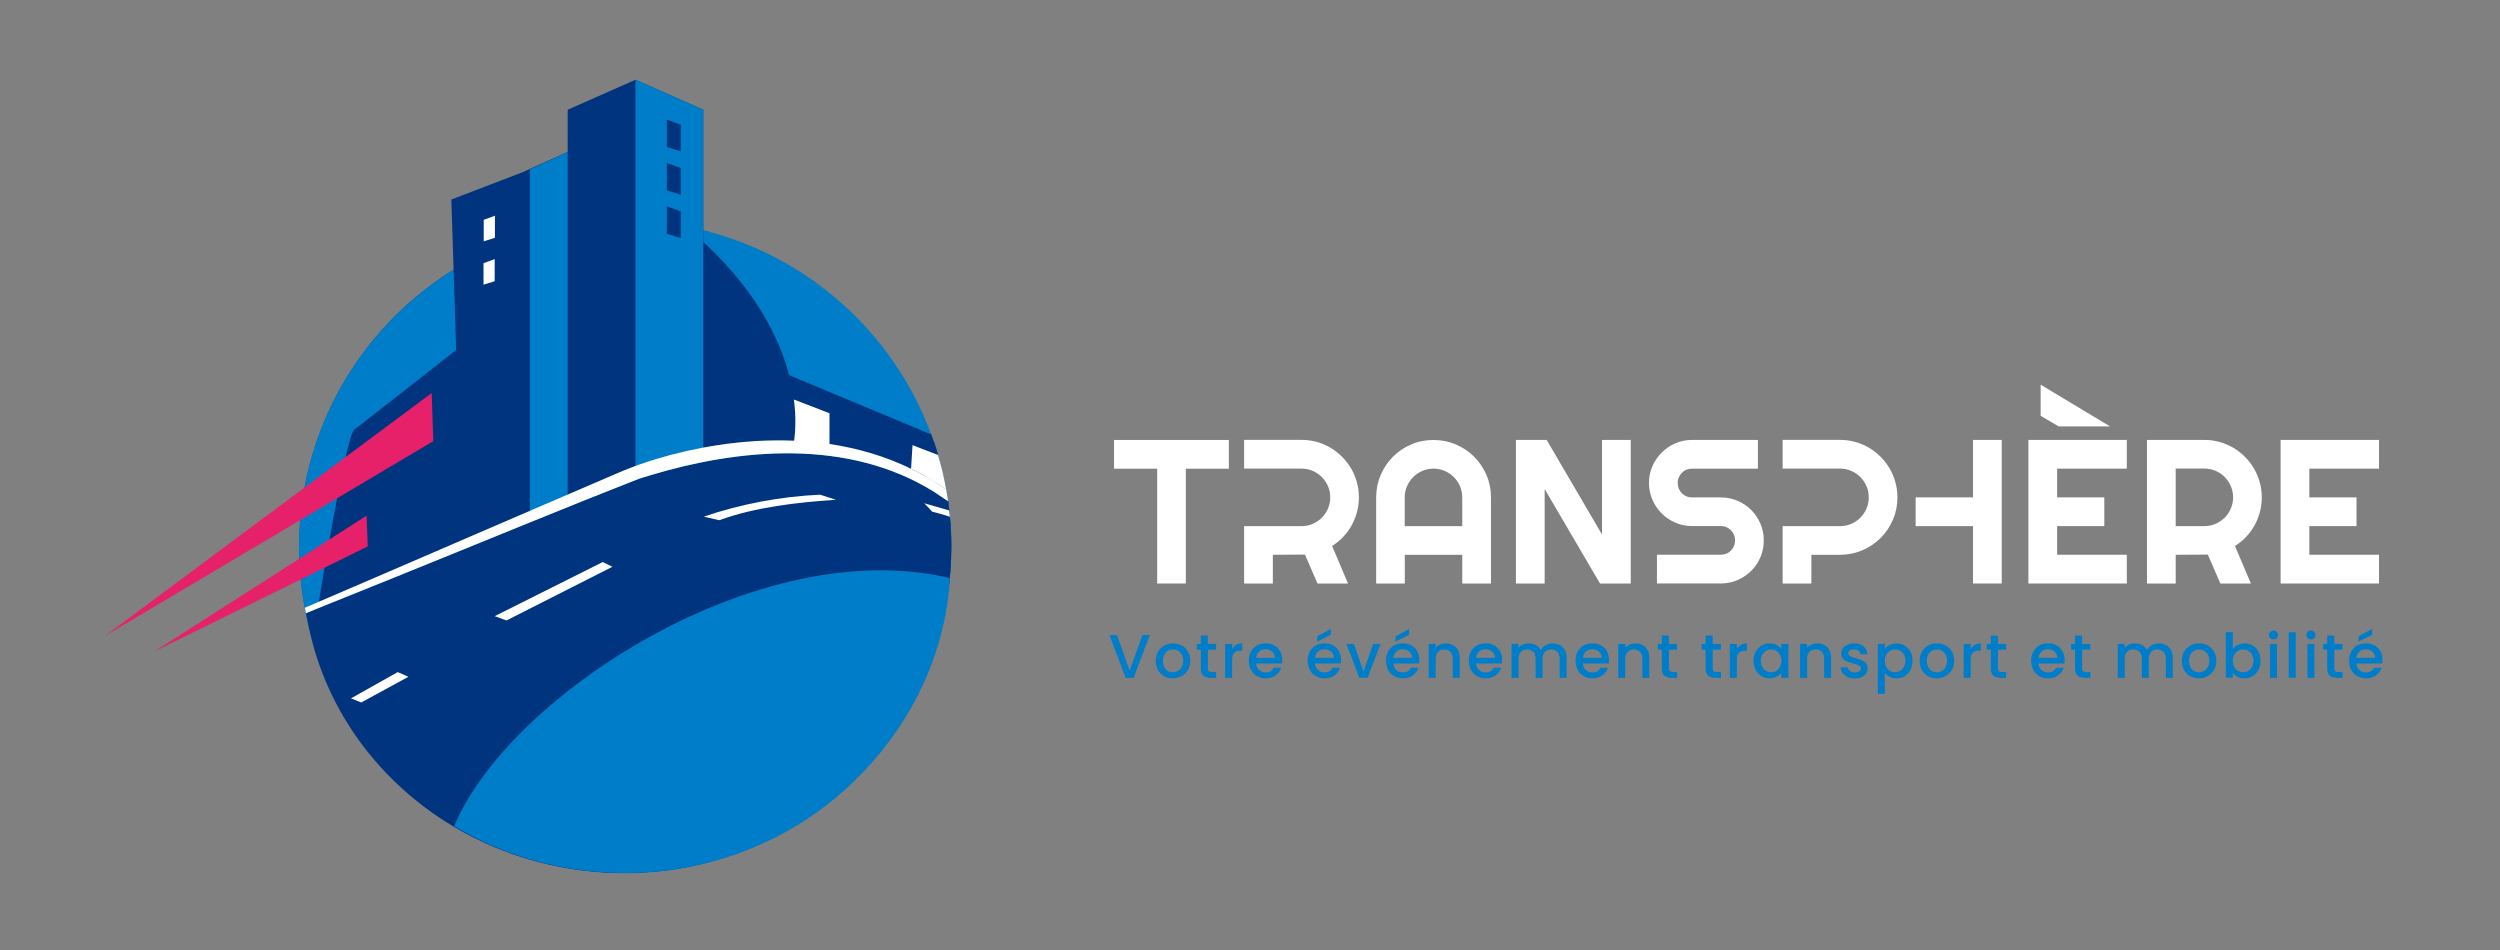 <svg xmlns="http://www.w3.org/2000/svg" id="Calque_1" width="210mm" height="79.83mm" viewBox="0 0 595.28 226.29"><rect x="0" y="0" width="595.28" height="226.29" fill="#808080" stroke="none"/><path d="M226.51,130.24c0,6.55-.82,12.93-2.35,19.01-.04.19-.09.39-.15.58.01.01,0,.02-.01.05-5.91,22.72-21.88,41.39-42.86,50.99-.68.32-1.36.61-2.05.9-.63.27-1.27.52-1.9.77-7.8,3.06-16.22,4.87-25,5.25h-.1c-.45.02-.9.04-1.35.06-.02-.01-.04,0-.06,0-.6.01-1.19.02-1.8.02-.66,0-1.33,0-2-.02h-.21s-.02-.01-.02-.01c-14.1-.39-27.26-4.54-38.5-11.49-8.66-5.35-16.19-12.35-22.15-20.57-.94-1.29-1.84-2.62-2.7-3.98-4.64-7.31-8.1-15.46-10.1-24.17-.01-.04-.01-.07-.02-.11-.11-.5-.22-1-.32-1.5-.1-.43-.18-.87-.26-1.3-.89-4.69-1.35-9.52-1.35-14.47,0-1.54.05-3.06.13-4.57h0c.1-1.68.24-3.33.45-4.97.4-3.36,1.04-6.66,1.88-9.89h0c.76-3,1.71-5.91,2.81-8.75,6.65-17.07,19.18-31.21,35.09-39.94,5.65-3.11,11.75-5.52,18.15-7.14,2.92-.74,5.93-1.33,8.99-1.72.55-.07,1.11-.15,1.67-.19.52-.06,1.06-.12,1.61-.16,2.25-.21,4.54-.3,6.85-.3,2.02,0,4.03.07,6.02.24,4.81.35,9.5,1.17,14.04,2.39l.44,2.8.26,1.64.04.29.04.21.26.11,5.76,6.29c6.41,7.02,10.67,15.62,12.42,24.82l31.68,12.77h.02s2.51.93,2.51.93c.37,1.07.71,2.16,1.04,3.24l-6.09-2.29-.34,5.57c-6.14-2.98-12.7-4.89-19.43-5.9v2.36l-8.52-1.4v1.28c11.75.21,23.3,2.83,33.47,9.2l.15.09,1.36.93,1.78,1.17c.5,3.56.76,7.2.76,10.9Z" style="fill: #00347f;"></path><path d="M226.51,130.26c0,.24-.01.48-.01.7,0,.83-.02,1.66-.06,2.49-.03.5-.05.99-.07,1.48-.05.84-.11,1.67-.2,2.5-.05.66-.13,1.31-.21,1.96-.03.27-.05.53-.09.79-.04.26-.07.51-.11.78-.12.87-.26,1.72-.4,2.58-.09.46-.16.92-.24,1.39-.13.7-.28,1.39-.44,2.09h0c-.84,3.82-1.95,7.52-3.33,11.1-.04.07-.06.16-.09.23-.49,1.26-1,2.49-1.55,3.72-.05.09-.09.18-.13.28-.56,1.24-1.17,2.49-1.79,3.7-.01.01-.03.04-.04.06-12.95,24.84-38.94,41.83-68.9,41.83-42.89,0-77.66-34.77-77.66-77.67,0-29.99,17.01-55.99,41.9-68.94.38-.2.75-.39,1.13-.57.51-.26,1.04-.51,1.56-.77.79-.36,1.58-.73,2.39-1.07.48-.21.95-.4,1.44-.6.51-.21,1.04-.41,1.56-.62.49-.18.97-.36,1.46-.55.84-.29,1.68-.58,2.54-.85.52-.17,1.05-.31,1.57-.48.51-.16,1.04-.31,1.57-.45.63-.17,1.27-.34,1.92-.5.77-.19,1.56-.38,2.34-.53.39-.09.77-.17,1.14-.24,1-.2,2-.38,3-.54.33-.05.66-.09.99-.13.35-.06.71-.11,1.06-.16.55-.07,1.11-.15,1.67-.19h.03c.35-.04.7-.08,1.07-.11.17-.01.34-.04.51-.05.45-.04.9-.06,1.35-.09.6-.04,1.18-.09,1.77-.11,1.18-.06,2.38-.1,3.57-.1h.16c.99,0,1.98.03,2.97.06l5.53,7.74,10.99-1.95s11.98,2.87,28.05,10.44c11.39,8.83,20.24,20.77,25.31,34.55.21.54.4,1.09.58,1.63h.02c.13.41.26.83.39,1.24.15.44.29.87.42,1.31.07.23.16.47.23.7h-.02c.24.82.48,1.65.68,2.47.72,2.78,1.29,5.62,1.69,8.52h.03c.13.96.24,1.92.34,2.89.02.18.04.36.05.53.09.96.17,1.93.22,2.9.02.39.04.79.06,1.19.05.92.06,1.83.07,2.75,0,.23.01.45.01.67Z" style="fill: #007dc9;"></path><polygon points="188.96 95.1 223.38 108.33 221.13 115.03 205.15 108.78 193.88 107.48 188.96 95.1" style="fill: #00347f;"></polygon><path d="M224.04,110.8l-37.56-9.59,1.11-12.01,34.15,14.24c.21.54.4,1.08.58,1.63h.02c.13.41.26.83.39,1.24.15.44.29.87.41,1.3.07.23.16.48.23.71h-.02c.24.82.48,1.64.68,2.47Z" style="fill: #00347f;"></path><path d="M72.79,145.69c.02.11.04.22.06.33-.04-.12-.06-.24-.07-.33h.01Z" style="fill: #00347f;"></path><polygon points="138.43 34.7 124.34 41.04 107.47 47.51 110.04 127.72 135.16 116.21 138.43 34.7" style="fill: #00347f;"></polygon><polygon points="197.51 98.39 197.51 108.08 189 106.67 188.76 106.64 188.79 104.92 188.91 97.88 188.91 97.83 188.96 95.1 189.01 95.12 197.51 98.39" style="fill: #fff;"></polygon><path d="M225.3,116.56c-.48-.35-.96-.68-1.46-1.01-.24-.16-.49-.32-.73-.48l-.05.1s-.01-.09-.01-.13c-.78-.51-1.57-.99-2.38-1.45-1.22-.71-2.47-1.36-3.73-1.97l.34-5.62,6.09,2.34c.77,2.61,1.4,5.28,1.88,8,.02.07.04.15.05.22Z" style="fill: #fff;"></path><path d="M223.05,115.03c-.78-.51-1.57-.99-2.38-1.45l-.61-5.88.94-.22c1.41,3.44,1.89,6.04,2.05,7.55Z" style="fill: #fff;"></path><path d="M226.51,130.23c0,3.36-.22,6.7-.63,9.95-.18.27-.31.54-.33.8-.05.54-.12,1.07-.19,1.6-.09.76-.22,1.52-.34,2.29-.08.5-.17.99-.27,1.5-.1.59-.23,1.17-.35,1.75-.12.57-.26,1.15-.39,1.7.01.01,0,.03-.01.05-.28,1.17-.6,2.34-.94,3.5-.17.56-.34,1.11-.53,1.68-.21.64-.42,1.3-.65,1.95-.4,1.07-.8,2.16-1.25,3.23-.23.56-.47,1.11-.71,1.68-1,2.24-2.12,4.45-3.33,6.6-.93,1.62-1.91,3.21-2.96,4.79-.35.53-.7,1.03-1.07,1.56-.36.52-.73,1.02-1.1,1.54-.38.51-.77,1.01-1.16,1.51-.4.51-.79,1-1.21,1.5-.4.51-.82.99-1.25,1.48-.41.5-.84.98-1.28,1.45-.43.47-.88.95-1.32,1.42-.44.47-.9.94-1.37,1.4-.46.46-.92.91-1.4,1.37-1.98,1.89-4.04,3.66-6.17,5.29-.38.28-.75.57-1.13.84-1.55,1.16-3.15,2.25-4.77,3.26-.42.27-.85.54-1.28.77-1.4.86-2.82,1.65-4.26,2.37-1.22.65-2.47,1.25-3.71,1.8-.07.04-.14.08-.24.11-.07.03-.14.07-.23.1-.14.06-.3.13-.45.2-.37.18-.75.33-1.13.48-.63.27-1.27.53-1.9.77-1.13.43-2.28.85-3.43,1.23-.43.14-.88.29-1.32.42-1.92.61-3.87,1.15-5.82,1.6-1.21.28-2.39.54-3.6.75-.6.11-1.2.21-1.81.31-1.69.28-3.38.5-5.1.66-.41.03-.82.07-1.23.1-.41.04-.84.06-1.26.08-.47.04-.97.06-1.44.09h-.1c-.44.02-.9.03-1.35.06-.02-.02-.03,0-.06,0h-.41c-.46.01-.92.02-1.38.02-.66,0-1.33,0-2-.02h-.2s-.01,0-.02-.02h-.01c-.4.02-.8,0-1.21-.02-.59-.01-1.18-.05-1.75-.08-1.59-.08-3.17-.24-4.76-.42-.48-.05-.97-.11-1.47-.19-.09-.01-.21-.03-.3-.04-.44-.06-.88-.12-1.32-.2-.06-.01-.13-.02-.2-.03-.32-.05-.65-.11-.98-.18-.11-.01-.21-.02-.31-.04-.46-.08-.91-.17-1.36-.26-.22-.04-.44-.09-.65-.13-.68-.12-1.35-.27-2.02-.43-.02-.01-.04-.01-.08-.02-.28-.06-.57-.13-.86-.21-.68-.15-1.36-.33-2.03-.53-.82-.22-1.63-.44-2.45-.7-.77-.24-1.53-.47-2.27-.73-.3-.11-.62-.22-.93-.33-.22-.07-.44-.15-.65-.25-.77-.27-1.52-.56-2.27-.86h-.01c-.47-.19-.94-.38-1.41-.59-.94-.39-1.87-.8-2.8-1.25-.68-.31-1.36-.64-2.03-.99-.02-.02-.04-.03-.07-.04-.47-.23-.95-.48-1.42-.74-.05-.01-.08-.04-.12-.07-.43-.24-.88-.47-1.31-.72-.05-.01-.09-.03-.13-.07-.44-.24-.88-.48-1.31-.75-.06-.02-.11-.06-.18-.11-.06-.03-.13-.08-.21-.13-4.76-2.84-9.24-6.23-13.38-10.17-3.42-3.25-6.42-6.74-9.06-10.39-.93-1.32-1.84-2.65-2.67-4.02-4.77-7.65-7.92-15.97-9.48-24.5-.01-.03-.01-.07-.02-.1-.06-.33-.23-1.01-.32-1.5,1.49-.6,3.57-1.47,4.74-1.93,20.3-8.11,43.47-17.65,61.16-24.77,4.94-1.97,9.45-3.77,13.34-5.28.37-.12.74-.24,1.11-.36.56-.16,1.12-.35,1.69-.51,5.19-1.57,10.63-2.89,16.15-3.81,5.92-.98,11.96-1.51,17.95-1.41,11.75.22,23.3,2.83,33.47,9.2l.14.08,1.37.93,1.77,1.17c.1.74.2,1.49.28,2.23.06.5.11,1,.15,1.5.22,2.36.32,4.76.32,7.18Z" style="fill: #00347f;"></path><path d="M226.18,137.66c-.8,14.47-6.34,28.81-16.09,40.98-2.2,2.75-4.63,5.39-7.26,7.9-21.74,20.72-53.32,26.35-80.39,16.88-4.95-1.73-9.75-3.96-14.3-6.69,12.84-30.98,72.59-69.93,118.05-59.07Z" style="fill: #007dc9;"></path><path d="M196.42,68.9c-16.08-7.58-28.97-10.07-28.97-10.07l-10.07,1.58-5.53-7.74c.19,0,.39.01.58.02.52.03,1.04.08,1.55.1.31.03.62.04.92.06.2,0,.39.04.6.06.75.06,1.52.13,2.27.22.6.07,1.18.15,1.78.23.61.09,1.22.17,1.83.26.62.1,1.24.21,1.85.33.63.12,1.26.23,1.89.36.48.1.94.22,1.41.33.78.18,1.55.36,2.32.56.04,0,.06,0,.09.02,10.13,2.71,19.44,7.41,27.49,13.66Z" style="fill: #007dc9;"></path><path d="M167.61,57.73s-15.97-8.94-58.69,25.37c-1.5,1.21-17.62,13.78-24.57,19.21-2.05,1.6-8.44,41.04-8.44,41.04,4.69,0,37.73-15.64,37.73-15.64,0,0,53.71-23.01,75.14-21.08,0,0,6.23-23.33-21.16-48.9Z" style="fill: #00347f;"></path><polygon points="138.43 34.7 138.43 117.81 126.17 122.5 126.17 40.33 138.43 34.7" style="fill: #007dc9;"></polygon><polygon points="102.79 93.58 103.17 105.05 25.02 151.41 102.79 93.58" style="fill: #e6216a;"></polygon><path d="M167.45,26.13v83.23c-5.52.91-10.95,2.23-16.14,3.8-.57.16-1.13.34-1.69.51-.37.12-.74.23-1.11.35-3.9,1.52-8.41,3.31-13.34,5.29V26.13l16.14-7.14,16.14,7.14Z" style="fill: #00347f;"></path><path d="M167.45,26.13v83.23c-5.52.91-10.95,2.23-16.14,3.8V18.99l16.14,7.14Z" style="fill: #007dc9;"></path><polygon points="117.8 146.71 143.51 133.83 145.83 134.95 120.6 147.74 117.8 146.71" style="fill: #fff;"></polygon><path d="M167.58,123.02c8.78-3.02,18.38-4.81,27.72-5.23l3.76,1.22c-9.13.59-19.2,1.72-27.8,4.86l-3.69-.85Z" style="fill: #fff;"></path><path d="M226.19,123.05c-1.18-.42-3.4-1.01-4.21-1.21l-1.91-2.01c.85.25,4.6,1.34,5.96,1.72.06.5.11,1,.15,1.5Z" style="fill: #fff;"></path><polygon points="97.24 161.15 86.01 167.27 83.57 166.29 94.71 160.03 97.24 161.15" style="fill: #fff;"></polygon><path d="M223.11,115.07l-.05.1s-.01-.09-.01-.13c.02.01.04.02.06.04Z" style="fill: #fff;"></path><polygon points="115.18 52.34 117.85 51.36 117.85 56.62 115.18 57.46 115.18 52.34" style="fill: #fff;"></polygon><polygon points="115.13 62.67 117.79 61.69 117.79 66.95 115.13 67.79 115.13 62.67" style="fill: #fff;"></polygon><polygon points="162.09 50.33 158.78 49.11 158.78 55.64 162.09 56.68 162.09 50.33" style="fill: #00347f;"></polygon><polygon points="162.09 40.01 158.78 38.79 158.78 45.32 162.09 46.37 162.09 40.01" style="fill: #00347f;"></polygon><polygon points="162.09 29.69 158.78 28.47 158.78 35 162.09 36.05 162.09 29.69" style="fill: #00347f;"></polygon><path d="M225.47,117.54c-.05-.33-.11-.66-.17-.99-.48-.35-.96-.68-1.46-1.01-.24-.16-.49-.32-.73-.48l-.05.1s-.01-.09-.01-.13c-.78-.51-1.57-.99-2.38-1.45-1.22-.71-2.47-1.36-3.73-1.97-6.14-2.98-12.7-4.89-19.43-5.9-2.78-.41-5.6-.67-8.43-.79h-.09c-.06,0-.13-.01-.21,0-5.91-.23-11.88.16-17.75,1.05-5.12.77-10.16,1.92-15.01,3.39-.38.11-.76.23-1.13.37-.24.06-.49.13-.73.23-2.55.82-5.03,1.79-7.48,2.85-1.49.65-3.05,1.3-4.65,2-1.07.46-2.17.93-3.28,1.41-1.6.68-3.24,1.39-4.93,2.12h-.01c-.12.06-.26.11-.39.18-.04.01-.09.02-.12.05-.02.01-.06.02-.1.04-1.12.49-2.27.97-3.44,1.47-5.13,2.21-10.56,4.56-16.14,6.96h-.01c-3.69,1.6-7.43,3.22-11.2,4.84-3.53,1.52-7.08,3.06-10.6,4.57-.01.01-.04.01-.05.02-.18.09-.35.16-.54.24-.05.01-.11.04-.16.06-5.82,2.52-12.87,5.52-18.47,7.94.07.44.16.88.26,1.3,1.49-.6,3.57-1.46,4.74-1.93,20.3-8.11,43.46-17.65,61.16-24.77,4.93-1.97,9.44-3.76,13.34-5.29.37-.12.74-.23,1.11-.35.56-.17,1.12-.35,1.69-.51,5.19-1.57,10.62-2.89,16.14-3.8,5.92-.99,11.96-1.51,17.96-1.41,11.75.21,23.3,2.83,33.47,9.2l.15.09,1.36.93,1.78,1.17c-.09-.6-.18-1.19-.28-1.79Z" style="fill: #fff;"></path><polygon points="87.28 122.79 87.58 130.1 36.62 155.2 87.28 122.79" style="fill: #e6216a;"></polygon><g><g><path d="M273.77,151.22l-3.82,10.18h-1.93l-3.84-10.18h1.79l3.02,8.47,3.03-8.47h1.76Z" style="fill: #007dc9;"></path><path d="M277.18,161.01c-.62-.35-1.1-.83-1.45-1.47s-.53-1.36-.53-2.19.18-1.55.54-2.18c.36-.63.85-1.12,1.48-1.47.62-.34,1.32-.51,2.09-.51s1.47.17,2.09.51c.62.34,1.12.83,1.48,1.47.36.63.54,1.36.54,2.18s-.19,1.55-.56,2.18-.88,1.13-1.52,1.47-1.34.52-2.12.52-1.45-.17-2.06-.52ZM280.45,159.77c.38-.21.68-.51.92-.92.23-.41.35-.91.35-1.49s-.11-1.08-.34-1.49c-.22-.4-.52-.71-.89-.92-.37-.2-.77-.31-1.2-.31s-.83.1-1.19.31c-.37.21-.66.51-.87.92-.22.4-.32.9-.32,1.49,0,.87.22,1.54.67,2.01.44.47,1,.71,1.68.71.43,0,.83-.1,1.21-.31Z" style="fill: #007dc9;"></path><path d="M287.62,154.69v4.47c0,.3.07.52.21.65.14.13.38.2.72.2h1.03v1.39h-1.32c-.75,0-1.33-.18-1.73-.53-.4-.35-.6-.92-.6-1.71v-4.47h-.95v-1.36h.95v-2.01h1.68v2.01h1.96v1.36h-1.96Z" style="fill: #007dc9;"></path><path d="M294.35,153.54c.4-.23.89-.34,1.44-.34v1.73h-.42c-.65,0-1.15.17-1.49.5-.34.33-.5.91-.5,1.73v4.25h-1.67v-8.07h1.67v1.17c.24-.41.57-.73.97-.96Z" style="fill: #007dc9;"></path><path d="M305.26,157.98h-6.17c.05.64.29,1.16.72,1.55.43.39.96.59,1.58.59.9,0,1.53-.38,1.9-1.13h1.8c-.24.74-.69,1.35-1.33,1.82-.64.47-1.43.71-2.38.71-.77,0-1.46-.17-2.07-.52-.61-.35-1.09-.83-1.43-1.47-.35-.63-.52-1.36-.52-2.19s.17-1.56.51-2.19c.34-.63.81-1.12,1.42-1.46.61-.34,1.31-.51,2.1-.51s1.44.17,2.04.5c.6.33,1.06.8,1.39,1.4.33.6.5,1.29.5,2.07,0,.3-.02.58-.06.82ZM303.57,156.64c0-.62-.23-1.11-.66-1.48-.43-.37-.96-.56-1.6-.56-.58,0-1.07.18-1.48.55-.41.37-.66.86-.73,1.49h4.47Z" style="fill: #007dc9;"></path><path d="M319.27,157.98h-6.17c.05.64.29,1.16.72,1.55.43.39.96.59,1.58.59.9,0,1.53-.38,1.9-1.13h1.8c-.24.74-.69,1.35-1.33,1.82-.64.47-1.43.71-2.38.71-.77,0-1.46-.17-2.07-.52-.61-.35-1.09-.83-1.43-1.47-.35-.63-.52-1.36-.52-2.19s.17-1.56.51-2.19c.34-.63.81-1.12,1.42-1.46.61-.34,1.31-.51,2.1-.51s1.44.17,2.04.5c.6.33,1.06.8,1.39,1.4.33.6.5,1.29.5,2.07,0,.3-.02.58-.06.82ZM317.59,156.64c0-.62-.23-1.11-.66-1.48-.43-.37-.96-.56-1.6-.56-.58,0-1.07.18-1.48.55-.41.37-.66.86-.73,1.49h4.47ZM316.87,151.16l-3.24,1.6v-1.23l3.24-1.79v1.42Z" style="fill: #007dc9;"></path><path d="M324.68,159.9l2.28-6.58h1.77l-3.08,8.07h-1.99l-3.06-8.07h1.79l2.28,6.58Z" style="fill: #007dc9;"></path><path d="M337.92,157.98h-6.17c.05.64.29,1.16.72,1.55.43.39.96.59,1.58.59.9,0,1.53-.38,1.9-1.13h1.8c-.24.74-.69,1.35-1.33,1.82-.64.47-1.43.71-2.38.71-.77,0-1.46-.17-2.07-.52-.61-.35-1.09-.83-1.43-1.47-.35-.63-.52-1.36-.52-2.19s.17-1.56.51-2.19c.34-.63.81-1.12,1.42-1.46.61-.34,1.31-.51,2.1-.51s1.44.17,2.04.5c.6.33,1.06.8,1.39,1.4.33.6.5,1.29.5,2.07,0,.3-.02.58-.06.82ZM336.24,156.64c0-.62-.23-1.11-.66-1.48-.43-.37-.96-.56-1.6-.56-.58,0-1.07.18-1.48.55-.41.37-.66.86-.73,1.49h4.47ZM335.52,151.16l-3.24,1.6v-1.23l3.24-1.79v1.42Z" style="fill: #007dc9;"></path><path d="M345.98,153.59c.5.26.9.66,1.18,1.17.28.52.42,1.14.42,1.88v4.76h-1.66v-4.51c0-.72-.18-1.28-.54-1.66-.36-.39-.85-.58-1.48-.58s-1.12.19-1.49.58c-.37.39-.55.94-.55,1.66v4.51h-1.67v-8.07h1.67v.92c.27-.33.62-.59,1.05-.78.42-.19.88-.28,1.35-.28.63,0,1.2.13,1.71.4Z" style="fill: #007dc9;"></path><path d="M357.63,157.98h-6.17c.05.64.29,1.16.72,1.55.43.39.96.59,1.58.59.9,0,1.53-.38,1.9-1.13h1.8c-.24.74-.69,1.35-1.33,1.82-.64.47-1.43.71-2.38.71-.77,0-1.46-.17-2.07-.52-.61-.35-1.09-.83-1.43-1.47-.35-.63-.52-1.36-.52-2.19s.17-1.56.51-2.19c.34-.63.81-1.12,1.42-1.46.61-.34,1.31-.51,2.1-.51s1.44.17,2.04.5c.6.33,1.06.8,1.39,1.4.33.6.5,1.29.5,2.07,0,.3-.02.58-.06.82ZM355.95,156.64c0-.62-.23-1.11-.66-1.48-.43-.37-.96-.56-1.6-.56-.58,0-1.07.18-1.48.55-.41.37-.66.86-.73,1.49h4.47Z" style="fill: #007dc9;"></path><path d="M371.4,153.59c.5.26.9.66,1.19,1.17.29.52.43,1.14.43,1.88v4.76h-1.65v-4.51c0-.72-.18-1.28-.54-1.66-.36-.39-.85-.58-1.48-.58s-1.12.19-1.49.58c-.37.39-.55.94-.55,1.66v4.51h-1.66v-4.51c0-.72-.18-1.28-.54-1.66-.36-.39-.85-.58-1.48-.58s-1.12.19-1.49.58c-.37.39-.55.94-.55,1.66v4.51h-1.67v-8.07h1.67v.92c.27-.33.62-.59,1.04-.78s.87-.28,1.35-.28c.65,0,1.22.14,1.73.41.51.27.9.67,1.17,1.19.24-.49.62-.88,1.14-1.16s1.07-.43,1.67-.43c.63,0,1.2.13,1.71.4Z" style="fill: #007dc9;"></path><path d="M383.06,157.98h-6.17c.05.64.29,1.16.72,1.55.43.39.96.59,1.58.59.9,0,1.53-.38,1.9-1.13h1.8c-.24.74-.69,1.35-1.33,1.82-.64.47-1.43.71-2.38.71-.77,0-1.46-.17-2.07-.52-.61-.35-1.09-.83-1.43-1.47-.35-.63-.52-1.36-.52-2.19s.17-1.56.51-2.19c.34-.63.81-1.12,1.42-1.46.61-.34,1.31-.51,2.1-.51s1.44.17,2.04.5c.6.33,1.06.8,1.39,1.4.33.6.5,1.29.5,2.07,0,.3-.02.58-.06.82ZM381.38,156.64c0-.62-.23-1.11-.66-1.48-.43-.37-.96-.56-1.6-.56-.58,0-1.07.18-1.48.55-.41.37-.66.86-.73,1.49h4.47Z" style="fill: #007dc9;"></path><path d="M391.12,153.59c.5.26.9.66,1.18,1.17.28.52.42,1.14.42,1.88v4.76h-1.66v-4.51c0-.72-.18-1.28-.54-1.66-.36-.39-.85-.58-1.48-.58s-1.12.19-1.49.58c-.37.39-.55.94-.55,1.66v4.51h-1.67v-8.07h1.67v.92c.27-.33.62-.59,1.05-.78.42-.19.88-.28,1.35-.28.63,0,1.2.13,1.71.4Z" style="fill: #007dc9;"></path><path d="M397.39,154.69v4.47c0,.3.07.52.21.65.14.13.38.2.72.2h1.03v1.39h-1.32c-.75,0-1.33-.18-1.73-.53-.4-.35-.6-.92-.6-1.71v-4.47h-.95v-1.36h.95v-2.01h1.68v2.01h1.96v1.36h-1.96Z" style="fill: #007dc9;"></path><path d="M407.82,154.69v4.47c0,.3.07.52.21.65.14.13.38.2.72.2h1.03v1.39h-1.32c-.75,0-1.33-.18-1.73-.53-.4-.35-.6-.92-.6-1.71v-4.47h-.95v-1.36h.95v-2.01h1.68v2.01h1.96v1.36h-1.96Z" style="fill: #007dc9;"></path><path d="M414.54,153.54c.4-.23.89-.34,1.44-.34v1.73h-.42c-.65,0-1.15.17-1.49.5-.34.33-.5.91-.5,1.73v4.25h-1.67v-8.07h1.67v1.17c.24-.41.57-.73.97-.96Z" style="fill: #007dc9;"></path><path d="M418.06,155.17c.34-.62.8-1.11,1.38-1.46.58-.35,1.22-.52,1.93-.52.64,0,1.19.12,1.66.37.47.25.85.56,1.13.93v-1.17h1.68v8.07h-1.68v-1.2c-.28.38-.67.7-1.16.95s-1.04.38-1.67.38c-.69,0-1.33-.18-1.9-.53-.58-.36-1.03-.85-1.37-1.49-.34-.64-.51-1.36-.51-2.17s.17-1.53.51-2.15ZM423.82,155.9c-.23-.41-.53-.72-.9-.94s-.77-.32-1.2-.32-.83.11-1.2.32-.67.52-.9.92-.34.89-.34,1.44.11,1.04.34,1.46c.23.42.53.74.91.96.38.22.77.33,1.19.33s.83-.11,1.2-.32.67-.53.9-.94c.23-.42.34-.9.34-1.46s-.11-1.04-.34-1.45Z" style="fill: #007dc9;"></path><path d="M434.41,153.59c.5.26.9.66,1.18,1.17.28.52.42,1.14.42,1.88v4.76h-1.66v-4.51c0-.72-.18-1.28-.54-1.66-.36-.39-.85-.58-1.48-.58s-1.12.19-1.49.58c-.37.39-.55.94-.55,1.66v4.51h-1.67v-8.07h1.67v.92c.27-.33.62-.59,1.05-.78.42-.19.88-.28,1.35-.28.63,0,1.2.13,1.71.4Z" style="fill: #007dc9;"></path><path d="M439.94,161.19c-.5-.23-.9-.54-1.19-.94-.29-.4-.45-.84-.47-1.33h1.73c.03.34.19.63.49.86.3.23.67.34,1.12.34s.83-.09,1.09-.27c.26-.18.39-.41.39-.7,0-.3-.14-.53-.43-.67s-.74-.31-1.37-.48c-.61-.17-1.1-.33-1.48-.48-.38-.16-.71-.4-.99-.72-.28-.32-.42-.75-.42-1.27,0-.43.13-.82.38-1.18.25-.36.62-.64,1.09-.84.47-.2,1.02-.31,1.63-.31.92,0,1.66.23,2.22.7.56.46.86,1.1.9,1.9h-1.67c-.03-.36-.18-.65-.44-.86-.26-.21-.62-.32-1.07-.32s-.78.08-1.01.25c-.23.17-.35.39-.35.66,0,.22.08.4.23.54.16.15.35.26.57.34.22.08.56.19,1,.31.59.16,1.07.32,1.44.48s.7.4.97.71c.27.31.41.73.42,1.25,0,.46-.13.87-.38,1.23-.25.36-.61.64-1.08.85-.46.2-1.01.31-1.63.31s-1.2-.11-1.71-.34Z" style="fill: #007dc9;"></path><path d="M449.95,153.58c.49-.25,1.04-.38,1.66-.38.7,0,1.34.17,1.93.52.58.35,1.04.83,1.37,1.46.33.62.5,1.34.5,2.15s-.17,1.54-.5,2.17c-.33.64-.79,1.14-1.37,1.49-.58.36-1.22.53-1.93.53-.62,0-1.16-.12-1.64-.37-.48-.25-.87-.56-1.17-.93v5.01h-1.67v-11.91h1.67v1.19c.28-.37.67-.68,1.16-.94ZM453.36,155.88c-.23-.4-.53-.71-.91-.92-.38-.21-.78-.32-1.21-.32s-.82.11-1.19.32-.68.53-.91.94c-.23.41-.34.89-.34,1.45s.11,1.04.34,1.46c.23.41.53.73.91.94s.77.32,1.19.32.83-.11,1.21-.33c.38-.22.68-.54.91-.96.23-.42.34-.91.34-1.46s-.11-1.04-.34-1.44Z" style="fill: #007dc9;"></path><path d="M459.08,161.01c-.62-.35-1.1-.83-1.45-1.47s-.53-1.36-.53-2.19.18-1.55.54-2.18c.36-.63.85-1.12,1.48-1.47.62-.34,1.32-.51,2.09-.51s1.47.17,2.09.51c.62.34,1.12.83,1.48,1.47.36.63.54,1.36.54,2.18s-.19,1.55-.56,2.18-.88,1.13-1.52,1.47-1.34.52-2.12.52-1.45-.17-2.06-.52ZM462.35,159.77c.38-.21.68-.51.92-.92.23-.41.35-.91.35-1.49s-.11-1.08-.34-1.49c-.22-.4-.52-.71-.89-.92-.37-.2-.77-.31-1.2-.31s-.83.1-1.19.31c-.37.21-.66.51-.87.92-.22.4-.32.9-.32,1.49,0,.87.22,1.54.67,2.01.44.47,1,.71,1.68.71.43,0,.83-.1,1.21-.31Z" style="fill: #007dc9;"></path><path d="M470.22,153.54c.4-.23.89-.34,1.44-.34v1.73h-.42c-.65,0-1.15.17-1.49.5-.34.33-.5.91-.5,1.73v4.25h-1.67v-8.07h1.67v1.17c.24-.41.57-.73.97-.96Z" style="fill: #007dc9;"></path><path d="M475.73,154.69v4.47c0,.3.07.52.21.65.14.13.38.2.72.2h1.03v1.39h-1.32c-.75,0-1.33-.18-1.73-.53-.4-.35-.6-.92-.6-1.71v-4.47h-.95v-1.36h.95v-2.01h1.68v2.01h1.96v1.36h-1.96Z" style="fill: #007dc9;"></path><path d="M491.55,157.98h-6.17c.05.64.29,1.16.72,1.55.43.39.96.59,1.58.59.9,0,1.53-.38,1.9-1.13h1.8c-.24.74-.69,1.35-1.33,1.82-.64.47-1.43.71-2.38.71-.77,0-1.46-.17-2.07-.52-.61-.35-1.09-.83-1.43-1.47-.35-.63-.52-1.36-.52-2.19s.17-1.56.51-2.19c.34-.63.81-1.12,1.42-1.46.61-.34,1.31-.51,2.1-.51s1.44.17,2.04.5c.6.33,1.06.8,1.39,1.4.33.6.5,1.29.5,2.07,0,.3-.02.58-.06.82ZM489.87,156.64c0-.62-.23-1.11-.66-1.48-.43-.37-.96-.56-1.6-.56-.58,0-1.07.18-1.48.55-.41.37-.66.86-.73,1.49h4.47Z" style="fill: #007dc9;"></path><path d="M495.78,154.69v4.47c0,.3.07.52.21.65.14.13.38.2.72.2h1.03v1.39h-1.32c-.75,0-1.33-.18-1.73-.53-.4-.35-.6-.92-.6-1.71v-4.47h-.95v-1.36h.95v-2.01h1.68v2.01h1.96v1.36h-1.96Z" style="fill: #007dc9;"></path><path d="M515.74,153.59c.5.26.9.66,1.19,1.17.29.52.43,1.14.43,1.88v4.76h-1.65v-4.51c0-.72-.18-1.28-.54-1.66-.36-.39-.85-.58-1.48-.58s-1.12.19-1.49.58c-.37.39-.55.94-.55,1.66v4.51h-1.66v-4.51c0-.72-.18-1.28-.54-1.66-.36-.39-.85-.58-1.48-.58s-1.12.19-1.49.58c-.37.39-.55.94-.55,1.66v4.51h-1.67v-8.07h1.67v.92c.27-.33.62-.59,1.04-.78s.87-.28,1.35-.28c.65,0,1.22.14,1.73.41.51.27.9.67,1.17,1.19.24-.49.62-.88,1.14-1.16s1.07-.43,1.67-.43c.63,0,1.2.13,1.71.4Z" style="fill: #007dc9;"></path><path d="M521.5,161.01c-.62-.35-1.1-.83-1.45-1.47s-.53-1.36-.53-2.19.18-1.55.54-2.18c.36-.63.85-1.12,1.48-1.47.62-.34,1.32-.51,2.09-.51s1.47.17,2.09.51c.62.34,1.12.83,1.48,1.47.36.63.54,1.36.54,2.18s-.19,1.55-.56,2.18-.88,1.13-1.52,1.47c-.64.35-1.34.52-2.12.52s-1.45-.17-2.06-.52ZM524.78,159.77c.38-.21.68-.51.92-.92.23-.41.35-.91.35-1.49s-.11-1.08-.34-1.49c-.22-.4-.52-.71-.89-.92-.37-.2-.77-.31-1.2-.31s-.83.1-1.19.31c-.37.21-.66.51-.87.92-.22.4-.32.9-.32,1.49,0,.87.22,1.54.67,2.01.44.47,1,.71,1.68.71.43,0,.83-.1,1.21-.31Z" style="fill: #007dc9;"></path><path d="M532.83,153.57c.49-.25,1.04-.37,1.65-.37.71,0,1.36.17,1.93.51.58.34,1.03.83,1.36,1.46.33.63.5,1.35.5,2.16s-.17,1.54-.5,2.17c-.33.64-.79,1.14-1.37,1.49-.58.36-1.22.53-1.93.53-.63,0-1.18-.12-1.66-.37-.48-.24-.87-.56-1.15-.94v1.17h-1.67v-10.84h1.67v3.97c.28-.39.67-.71,1.16-.96ZM536.23,155.88c-.23-.4-.53-.71-.91-.92-.38-.21-.78-.32-1.21-.32s-.82.11-1.19.32-.68.53-.91.94c-.23.41-.34.89-.34,1.45s.11,1.04.34,1.46c.23.41.53.73.91.94s.77.32,1.19.32.83-.11,1.21-.33c.38-.22.68-.54.91-.96.23-.42.34-.91.34-1.46s-.11-1.04-.34-1.44Z" style="fill: #007dc9;"></path><path d="M540.6,151.95c-.21-.2-.31-.46-.31-.76s.1-.56.31-.76.46-.31.76-.31.54.1.75.31c.2.21.31.46.31.76s-.1.56-.31.76c-.2.21-.45.31-.75.31s-.56-.1-.76-.31ZM542.19,153.33v8.07h-1.67v-8.07h1.67Z" style="fill: #007dc9;"></path><path d="M546.64,150.56v10.84h-1.67v-10.84h1.67Z" style="fill: #007dc9;"></path><path d="M549.51,151.95c-.21-.2-.31-.46-.31-.76s.1-.56.31-.76.46-.31.76-.31.54.1.75.31c.2.21.31.46.31.76s-.1.56-.31.76c-.2.21-.45.31-.75.31s-.56-.1-.76-.31ZM551.09,153.33v8.07h-1.67v-8.07h1.67Z" style="fill: #007dc9;"></path><path d="M555.82,154.69v4.47c0,.3.07.52.21.65.14.13.38.2.72.2h1.03v1.39h-1.32c-.75,0-1.33-.18-1.73-.53-.4-.35-.6-.92-.6-1.71v-4.47h-.95v-1.36h.95v-2.01h1.68v2.01h1.96v1.36h-1.96Z" style="fill: #007dc9;"></path><path d="M567.25,157.98h-6.17c.05.64.29,1.16.72,1.55.43.39.96.59,1.58.59.9,0,1.53-.38,1.9-1.13h1.8c-.24.74-.69,1.35-1.33,1.82-.64.47-1.43.71-2.38.71-.77,0-1.46-.17-2.07-.52-.61-.35-1.09-.83-1.43-1.47-.35-.63-.52-1.36-.52-2.19s.17-1.56.51-2.19c.34-.63.81-1.12,1.42-1.46.61-.34,1.31-.51,2.1-.51s1.44.17,2.04.5c.6.33,1.06.8,1.39,1.4.33.6.5,1.29.5,2.07,0,.3-.02.58-.06.82ZM565.56,156.64c0-.62-.23-1.11-.66-1.48-.43-.37-.96-.56-1.6-.56-.58,0-1.07.18-1.48.55-.41.37-.66.86-.73,1.49h4.47ZM564.84,151.16l-3.24,1.6v-1.23l3.24-1.79v1.42Z" style="fill: #007dc9;"></path></g><g><path d="M282.36,138.94h-6.82v-27.34h-10.27v-6.84h27.34v6.84h-10.25v27.34Z" style="fill: #fff;"></path><path d="M355.02,138.94h-6.84v-6.84h-13.68v6.84h-6.82v-20.5c0-1.89.36-3.67,1.07-5.33s1.69-3.11,2.92-4.35,2.68-2.22,4.34-2.93c1.66-.72,3.44-1.07,5.33-1.07s3.67.36,5.33,1.07c1.66.72,3.11,1.69,4.35,2.93s2.22,2.69,2.93,4.35c.72,1.66,1.07,3.44,1.07,5.33v20.5ZM348.18,125.28v-6.84c0-.94-.18-1.82-.54-2.66s-.85-1.56-1.47-2.18-1.35-1.11-2.18-1.47-1.72-.54-2.66-.54-1.82.18-2.66.54-1.56.85-2.18,1.47-1.11,1.35-1.47,2.18-.54,1.72-.54,2.66v6.84h13.68Z" style="fill: #fff;"></path><path d="M388.3,138.94h-7.32l-13.18-22.5v22.5h-6.84v-34.19h7.32l13.18,22.53v-22.53h6.84v34.19Z" style="fill: #fff;"></path><path d="M392.64,115c0-1.41.27-2.74.81-3.98.54-1.24,1.28-2.32,2.21-3.25.93-.93,2.01-1.67,3.25-2.21s2.57-.81,3.98-.81h15.69v6.84h-15.69c-.48,0-.92.09-1.34.26s-.77.42-1.08.73-.55.67-.73,1.08-.26.86-.26,1.34.09.93.26,1.35.42.79.73,1.1.67.55,1.08.73.86.26,1.34.26h6.84c1.41,0,2.75.27,3.99.8,1.25.53,2.34,1.26,3.27,2.19s1.66,2.02,2.19,3.27.8,2.58.8,3.99-.27,2.74-.8,3.98-1.26,2.33-2.19,3.25c-.93.93-2.02,1.66-3.27,2.2-1.25.54-2.58.81-3.99.81h-15.19v-6.84h15.19c.48,0,.92-.09,1.34-.26s.77-.42,1.08-.73.55-.67.73-1.09c.17-.41.26-.86.26-1.34s-.09-.92-.26-1.34c-.17-.41-.42-.77-.73-1.08s-.67-.55-1.08-.73-.86-.26-1.34-.26h-6.84c-1.41,0-2.74-.27-3.98-.81s-2.32-1.27-3.25-2.2-1.66-2.02-2.21-3.27c-.54-1.25-.81-2.58-.81-3.99Z" style="fill: #fff;"></path><path d="M456.14,118.43h13.66v-13.68h6.84v34.19h-6.84v-13.66h-13.66v-6.84Z" style="fill: #fff;"></path><path d="M506.42,138.94h-23.43v-34.19h23.43v6.84h-16.59v6.84h11.23v6.84h-11.23v6.82h16.59v6.84Z" style="fill: #fff;"></path><path d="M518.06,138.94h-6.84v-34.19h13.68c1.26,0,2.46.16,3.62.49,1.16.33,2.24.79,3.25,1.38s1.93,1.31,2.77,2.15c.84.83,1.55,1.76,2.15,2.78.6,1.02,1.06,2.11,1.38,3.27s.49,2.37.49,3.62c0,1.18-.15,2.32-.44,3.43s-.72,2.17-1.26,3.17c-.55,1-1.22,1.92-2.02,2.77s-1.68,1.57-2.67,2.19l3.79,8.94h-7.27l-2.98-6.89-7.65.05v6.84ZM518.06,111.59v13.68h6.84c.94,0,1.82-.18,2.65-.54s1.55-.85,2.17-1.47,1.11-1.35,1.47-2.18c.36-.83.54-1.72.54-2.66s-.18-1.82-.54-2.66c-.36-.83-.85-1.56-1.47-2.18s-1.34-1.11-2.17-1.47-1.71-.54-2.65-.54h-6.84Z" style="fill: #fff;"></path><path d="M566.47,138.94h-23.43v-34.19h23.43v6.84h-16.59v6.84h11.23v6.84h-11.23v6.82h16.59v6.84Z" style="fill: #fff;"></path><path d="M323.09,114.81c-.33-1.16-.79-2.25-1.38-3.27-.6-1.02-1.31-1.94-2.15-2.78s-1.76-1.55-2.77-2.15-2.09-1.06-3.25-1.38c-1.16-.33-2.37-.49-3.62-.49h-13.68v6.84h13.68c.94,0,1.82.18,2.65.54s1.55.85,2.17,1.47,1.11,1.35,1.47,2.18.54,1.72.54,2.66-.18,1.82-.54,2.66-.85,1.56-1.47,2.18-1.34,1.11-2.17,1.47-1.71.54-2.65.54h-13.68v13.66h6.84v-6.84l7.65-.05,2.98,6.89h7.27l-3.79-8.94c.99-.62,1.88-1.35,2.67-2.19s1.47-1.76,2.01-2.77.97-2.06,1.26-3.17c.29-1.11.44-2.26.44-3.43,0-1.26-.16-2.46-.49-3.62Z" style="fill: #fff;"></path><path d="M451.32,114.81c-.33-1.16-.79-2.25-1.38-3.27-.6-1.02-1.31-1.94-2.15-2.78s-1.76-1.55-2.77-2.15-2.09-1.06-3.25-1.38-2.37-.49-3.62-.49h-13.68v6.84h13.68c.94,0,1.82.18,2.65.54s1.55.85,2.17,1.47,1.11,1.35,1.47,2.18.54,1.72.54,2.66-.18,1.82-.54,2.66-.85,1.56-1.47,2.18-1.34,1.11-2.17,1.47-1.71.54-2.65.54h-13.68v13.66h6.84v-6.84h6.84c1.88,0,3.64-.36,5.3-1.07,1.66-.72,3.11-1.69,4.35-2.93,1.24-1.24,2.22-2.69,2.93-4.35.72-1.66,1.07-3.43,1.07-5.31,0-1.26-.16-2.46-.49-3.62Z" style="fill: #fff;"></path></g><polygon points="502.43 101.53 485.9 91.6 485.9 99.01 490.2 101.53 502.43 101.53" style="fill: #fff;"></polygon></g></svg>
